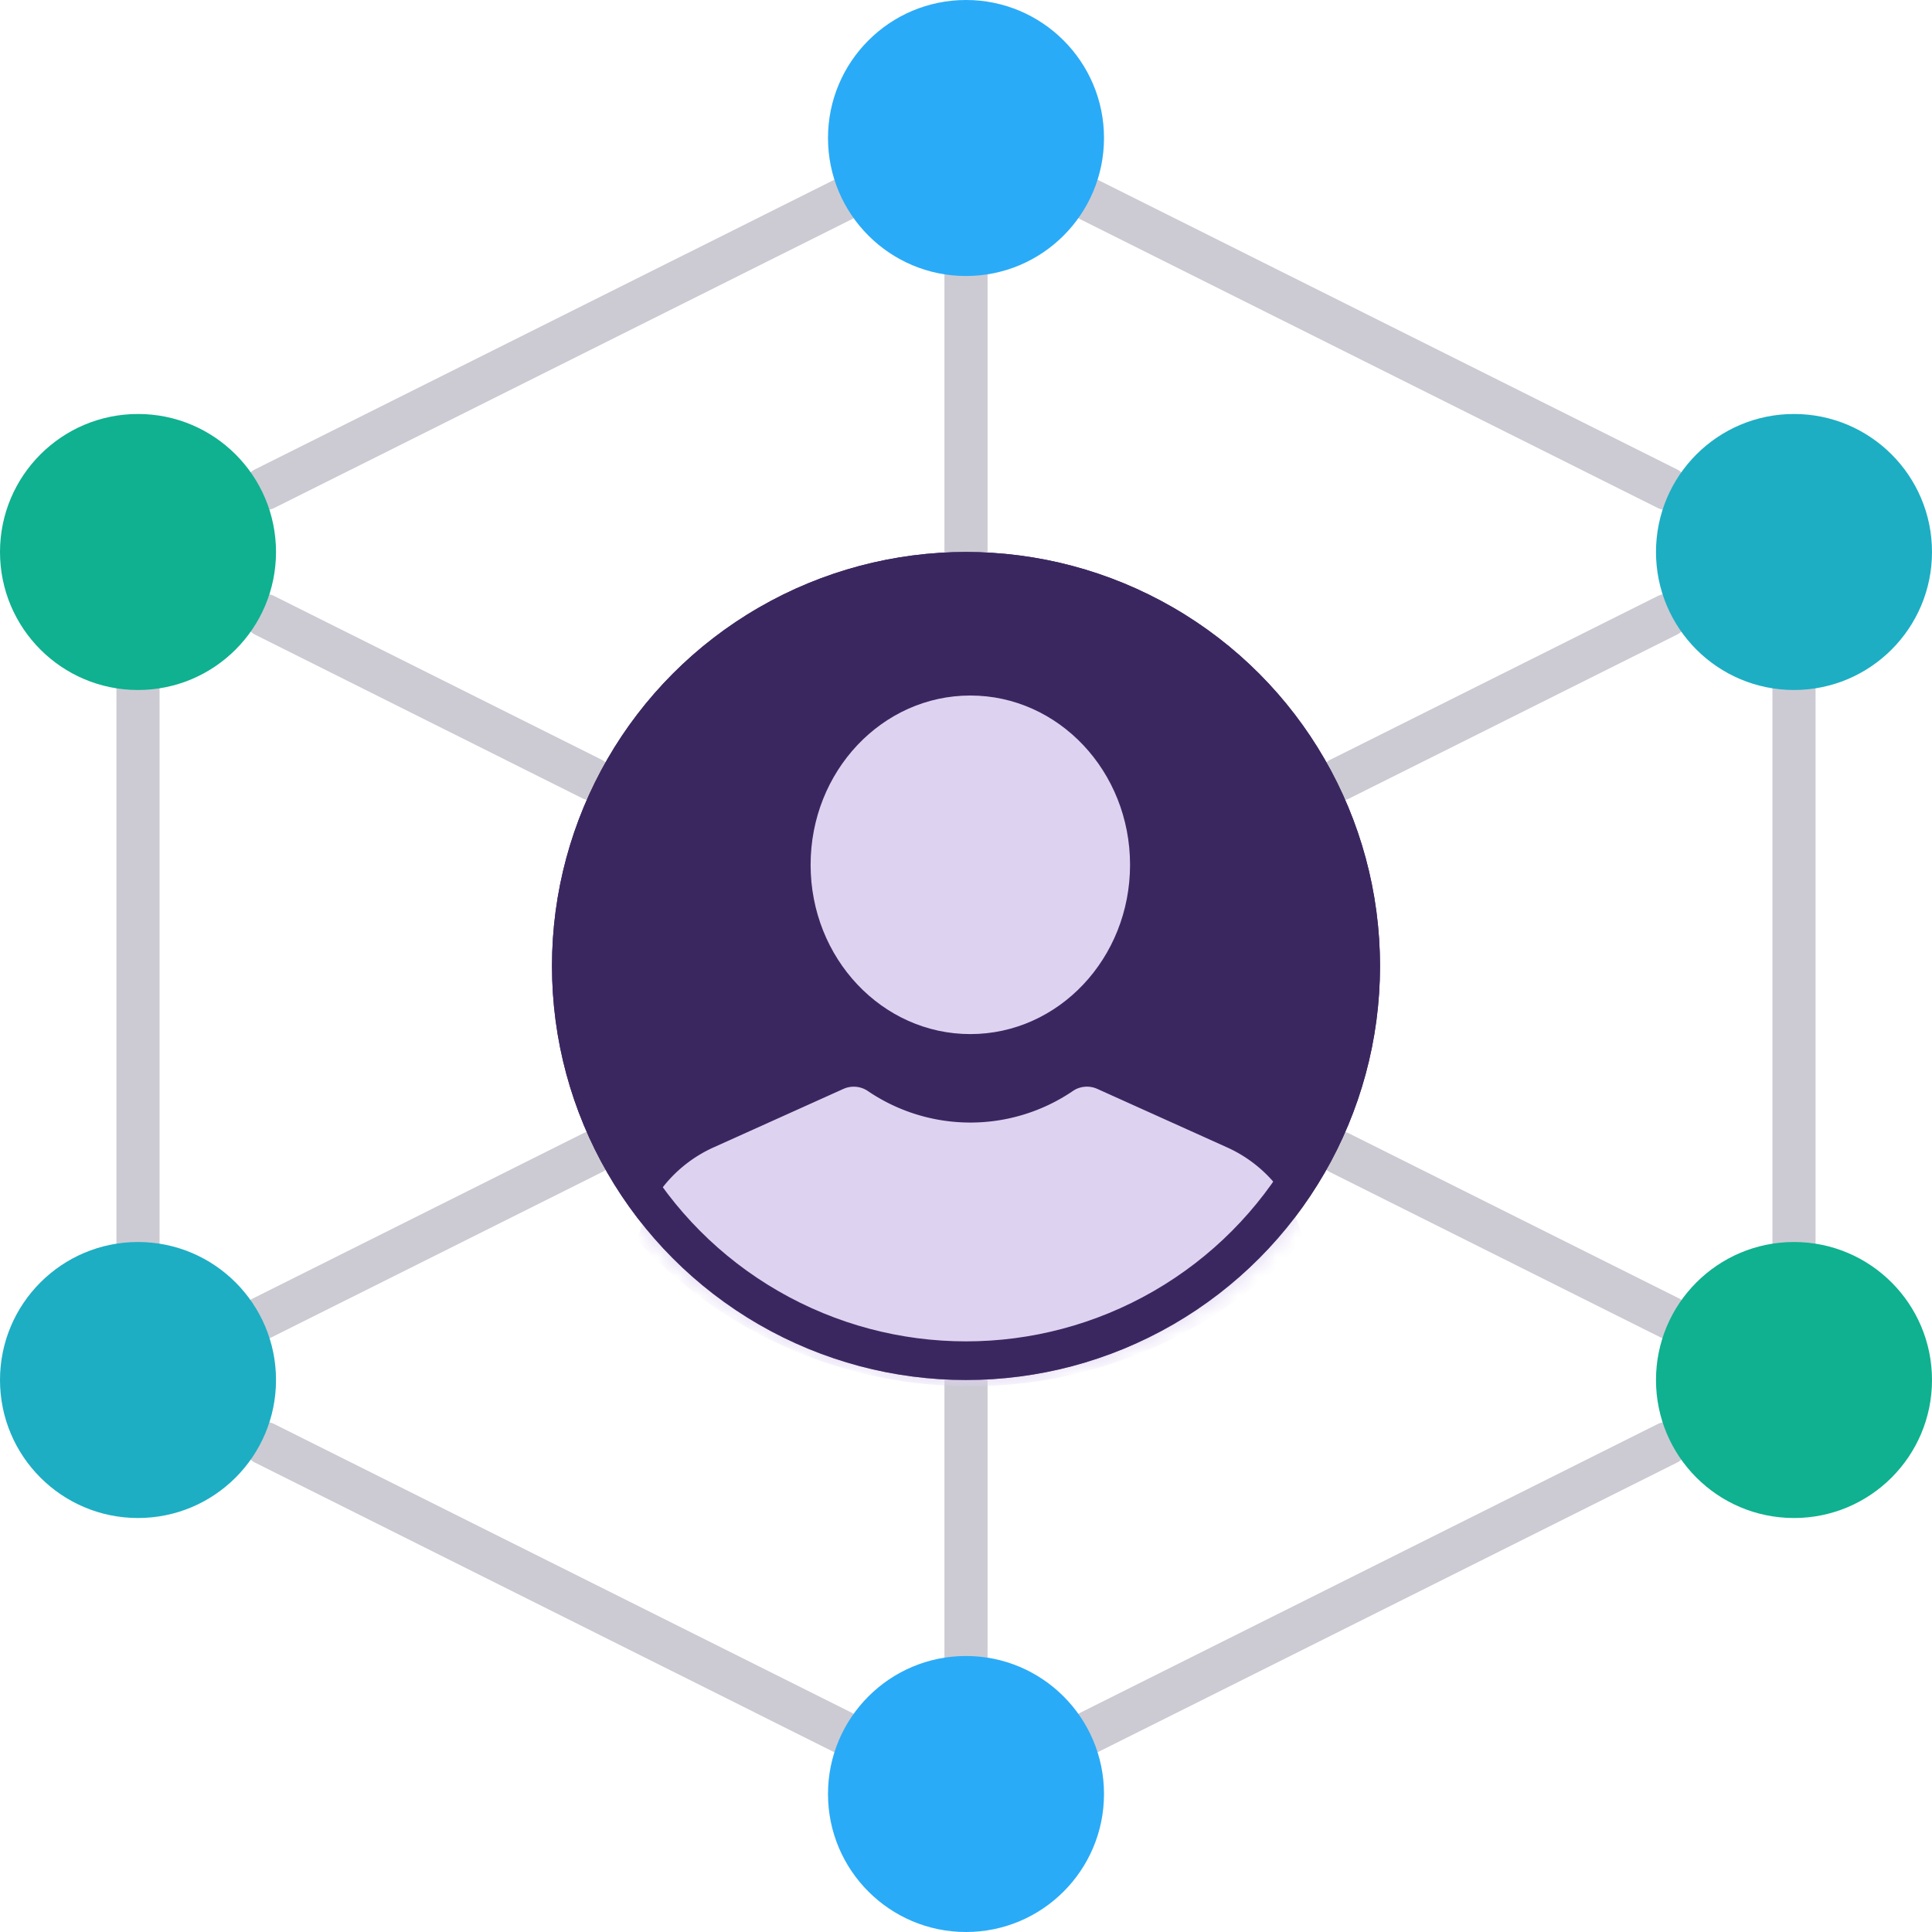 <svg xmlns="http://www.w3.org/2000/svg" xmlns:xlink="http://www.w3.org/1999/xlink" width="100" height="100"><defs><circle id="a" cx="21.429" cy="21.429" r="21.429"/><circle id="c" cx="50" cy="50" r="21.429"/></defs><g fill="none" fill-rule="evenodd"><g transform="translate(-923 -1909)"><g transform="translate(923 1909)"><g fill="#CCCBD3" transform="translate(6.027 9.262)"><path d="m8.14 17.045 29.862-14.93a1.117 1.117 0 1 0-.998-1.996L7.14 15.049a1.117 1.117 0 0 0 .998 1.996ZM49.945 2.115l29.862 14.93a1.117 1.117 0 0 0 .998-1.996L50.943.119a1.117 1.117 0 1 0-.998 1.996ZM85.714 26.452v28.572a1.116 1.116 0 0 0 2.232 0V26.452a1.116 1.116 0 0 0-2.232 0ZM79.807 64.431l-29.862 14.93a1.117 1.117 0 1 0 .998 1.996l29.862-14.93a1.117 1.117 0 0 0-.998-1.996ZM38.002 79.361 8.139 64.431a1.117 1.117 0 0 0-.998 1.996l29.863 14.93a1.117 1.117 0 1 0 .998-1.996ZM2.232 55.024V26.452a1.116 1.116 0 0 0-2.232 0v28.572a1.116 1.116 0 0 0 2.232 0ZM42.857 5.024V19.31a1.116 1.116 0 0 0 2.232 0V5.024a1.116 1.116 0 0 0-2.232 0Z"/></g><g fill="#CCCBD3" transform="translate(48.884 70.313)"><path d="M0 1.116v14.286a1.116 1.116 0 0 0 2.232 0V1.116a1.116 1.116 0 0 0-2.232 0Z"/></g><path fill="#CCCBD3" d="m85.834 30.836-16.982 8.49a1.115 1.115 0 0 0 .998 1.997l16.982-8.49a1.117 1.117 0 0 0-.998-1.997ZM31.148 39.327l-16.982-8.491a1.117 1.117 0 0 0-.998 1.996l16.982 8.491a1.116 1.116 0 0 0 .998-1.996ZM30.12 58.693l-16.98 8.49a1.117 1.117 0 1 0 .998 1.996l16.98-8.49a1.117 1.117 0 1 0-.998-1.996ZM86.86 67.182l-16.98-8.49a1.117 1.117 0 1 0-.998 1.997l16.98 8.49a1.117 1.117 0 1 0 .999-1.997Z"/><g fill="#2AABF7" transform="translate(42.857 85.714)"><circle cx="7.143" cy="7.143" r="7.143"/></g><g fill="#2AABF7" transform="translate(42.857)"><circle cx="7.143" cy="7.143" r="7.143"/></g><g fill="#1DAEC4" transform="rotate(90 -25 39.286)"><circle cx="7.143" cy="7.143" r="7.143"/></g><g fill="#0FB190" transform="rotate(90 -3.571 17.857)"><circle cx="7.143" cy="7.143" r="7.143"/></g><g fill="#0FB190" transform="rotate(90 17.857 82.143)"><circle cx="7.143" cy="7.143" r="7.143"/></g><g fill="#1DAEC4" transform="rotate(90 39.286 60.714)"><circle cx="7.143" cy="7.143" r="7.143"/></g><g transform="translate(28.571 28.571)"><mask id="b" fill="#fff"><use xlink:href="#a"/></mask><use xlink:href="#a" fill="#3B2760"/><ellipse cx="21.653" cy="16.191" fill="#DED2F1" fill-rule="nonzero" mask="url(#b)" rx="8.267" ry="8.762"/><path fill="#DED2F1" fill-rule="nonzero" d="m34.943 30.818-6.718-3.028a1.304 1.304 0 0 0-.536-.115c-.255 0-.507.073-.718.217a9.44 9.44 0 0 1-10.635 0 1.304 1.304 0 0 0-1.253-.101l-6.719 3.027a6.96 6.96 0 0 0-3.935 4.826 23.385 23.385 0 0 0 17.224 7.534 23.385 23.385 0 0 0 17.225-7.534 6.958 6.958 0 0 0-3.935-4.826Z" mask="url(#b)"/></g><mask fill="#fff"><use xlink:href="#c"/></mask><circle cx="50" cy="50" r="20.429" stroke="#3B2760" stroke-width="2"/></g></g></g></svg>